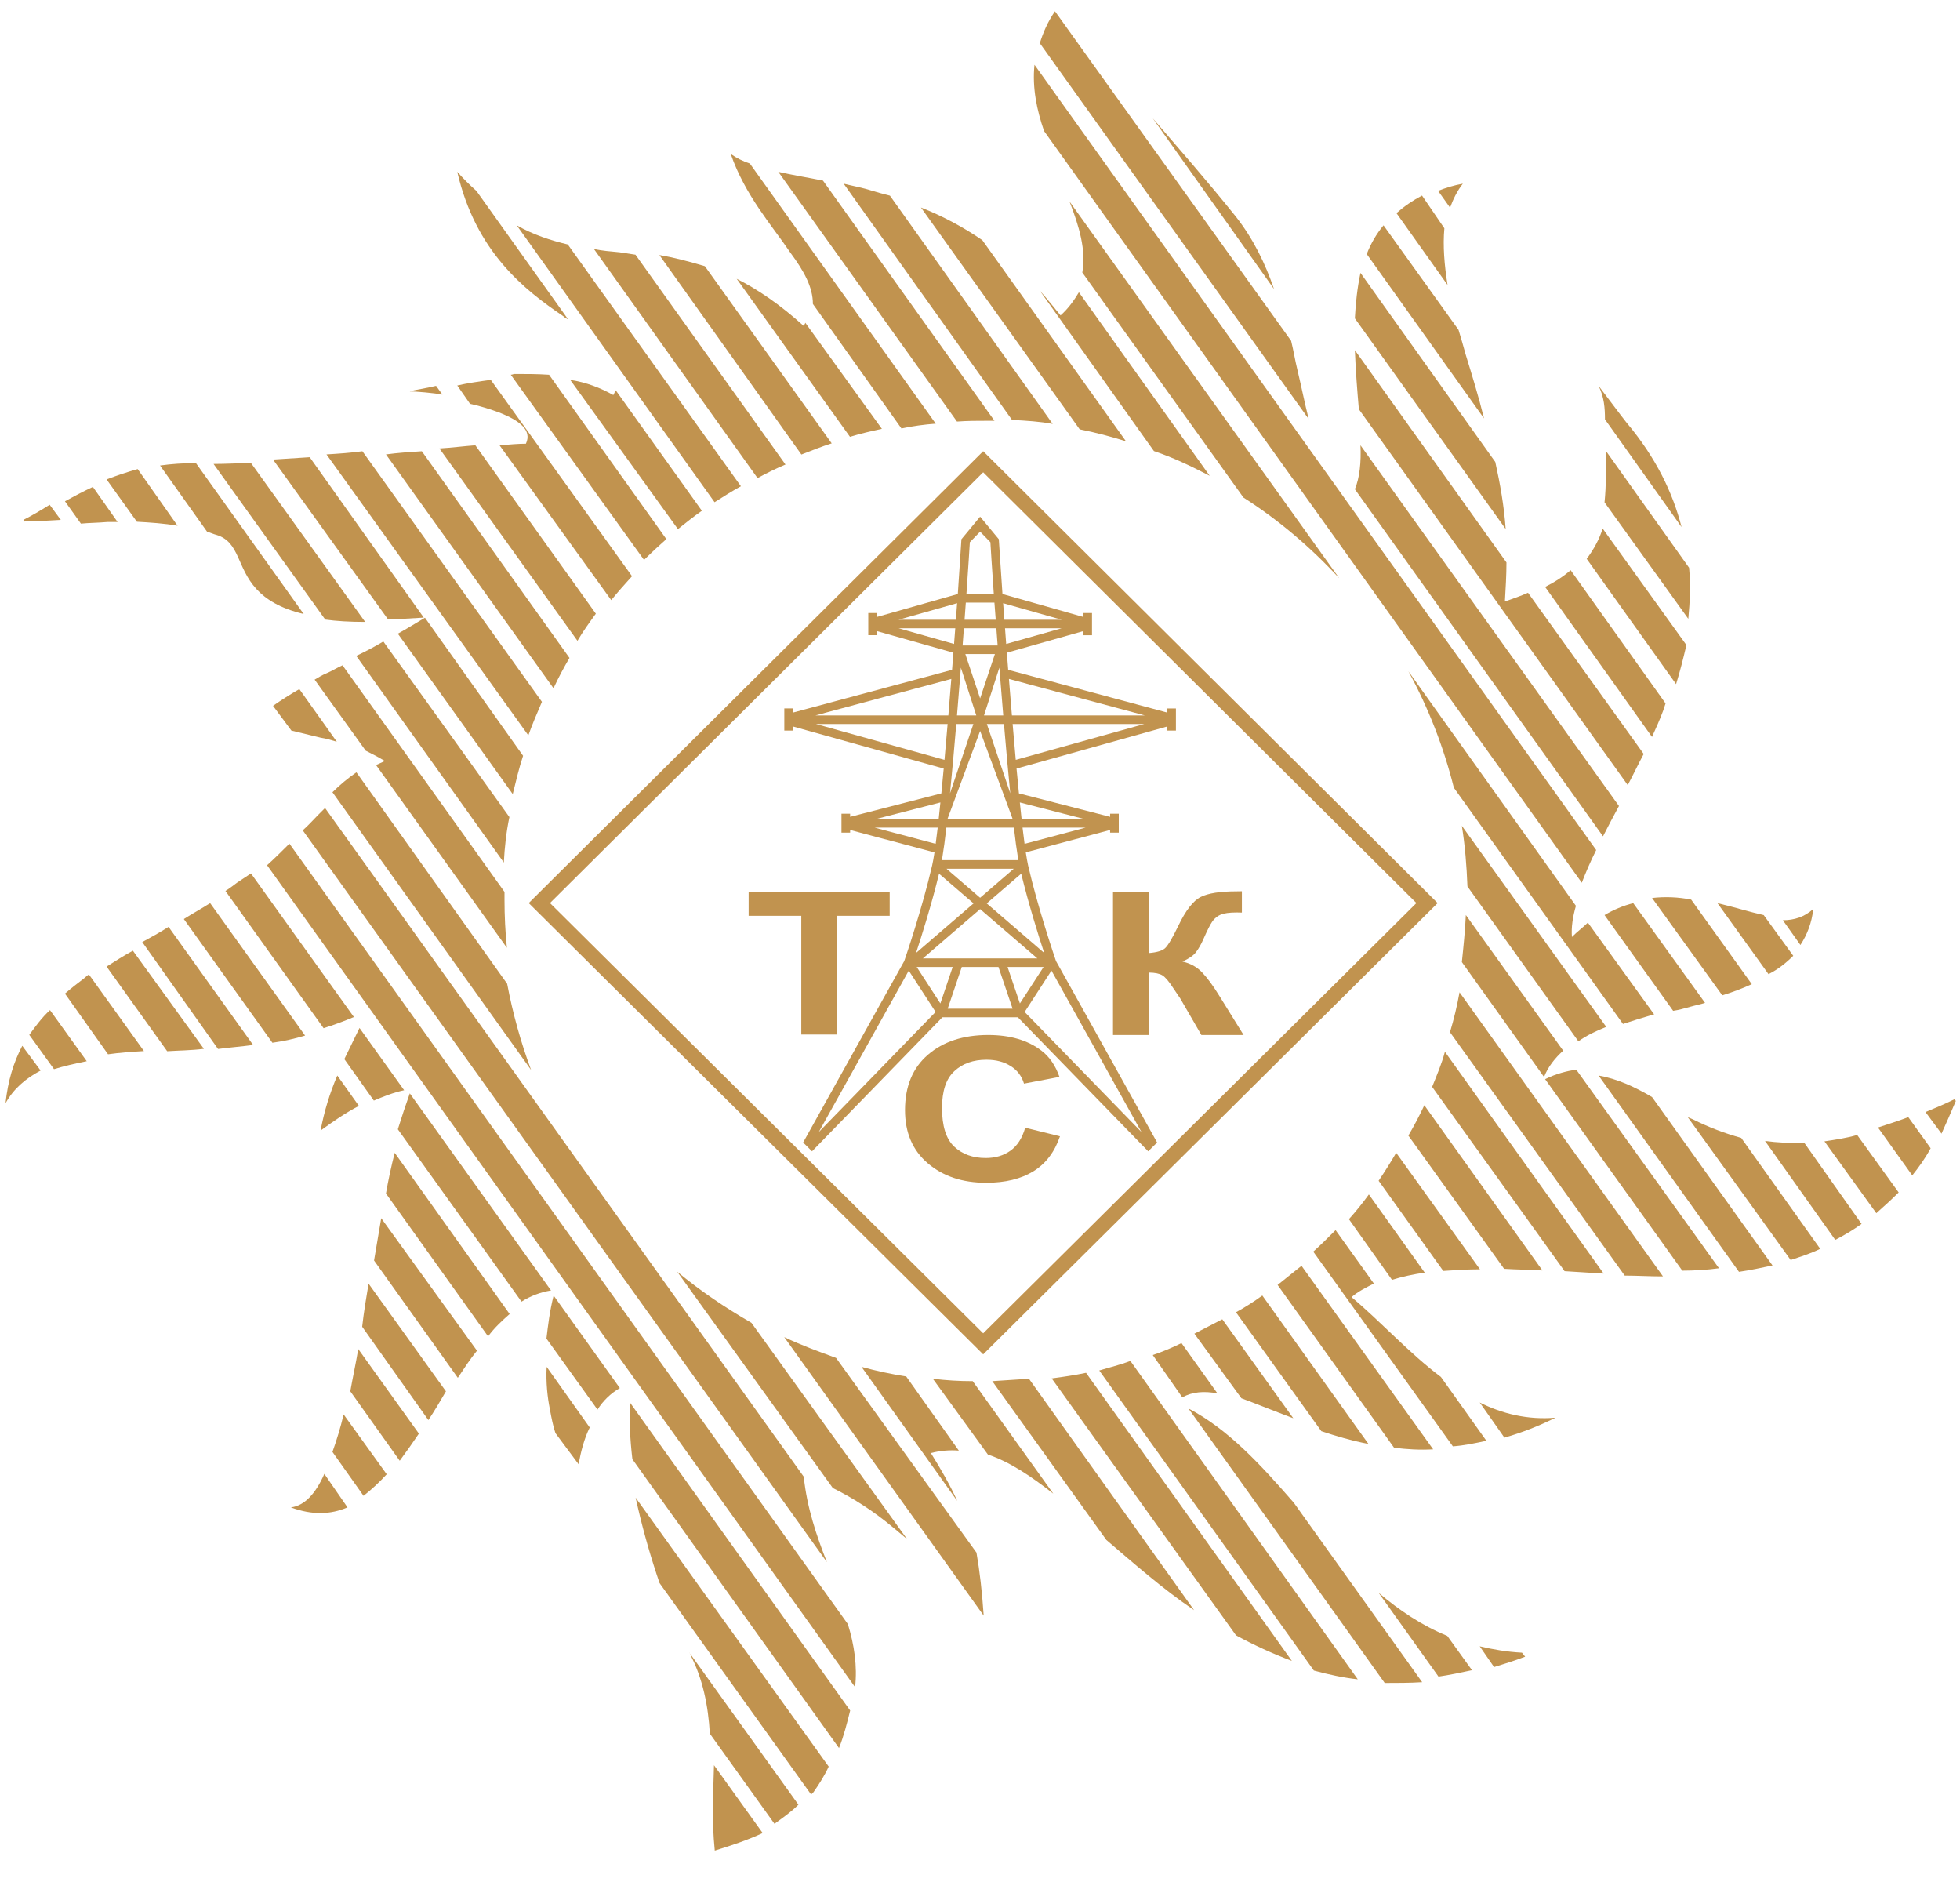 <svg width="50" height="48" viewBox="0 0 50 48" fill="none" xmlns="http://www.w3.org/2000/svg">
<g clip-path="url(#clip0_2754_6)">
<path fill-rule="evenodd" clip-rule="evenodd" d="M38.378 36.667C38.827 36.538 39.264 36.368 39.681 36.158C38.969 36.219 38.317 36.056 37.748 35.771L38.378 36.667ZM38.114 42.518C38.378 42.436 38.643 42.355 38.907 42.253L38.826 42.151C38.439 42.131 38.093 42.07 37.748 41.989L38.114 42.518ZM36.696 42.761C36.981 42.72 37.266 42.659 37.551 42.598L36.92 41.723C36.269 41.458 35.699 41.072 35.169 40.624L36.696 42.761ZM35.324 42.924C35.629 42.924 35.955 42.924 36.28 42.904L33.004 38.325C32.169 37.368 31.335 36.452 30.317 35.923L35.324 42.924ZM18.214 45.021C18.194 45.815 18.153 46.385 18.234 47.199C18.703 47.056 19.11 46.914 19.456 46.751L18.214 45.021ZM17.579 42.14C17.601 42.163 17.615 42.191 17.62 42.222C17.925 42.812 18.068 43.504 18.108 44.216L19.757 46.516C19.981 46.353 20.184 46.211 20.368 46.028L17.579 42.14ZM16.215 38.197C16.235 38.279 16.255 38.381 16.275 38.462C16.426 39.109 16.61 39.747 16.825 40.376L20.692 45.769L20.753 45.708C20.896 45.504 21.038 45.281 21.14 45.056L16.215 38.197ZM16.07 35.771C16.05 36.219 16.07 36.687 16.132 37.217L21.403 44.584C21.525 44.279 21.607 43.953 21.688 43.627L16.07 35.771ZM13.945 34.861C13.925 35.269 13.966 35.635 14.027 35.94C14.067 36.164 14.108 36.367 14.169 36.551L14.759 37.344C14.82 37.019 14.902 36.693 15.044 36.408L13.945 34.861ZM14.123 33.042C14.021 33.449 13.981 33.795 13.94 34.141L15.242 35.952C15.385 35.725 15.58 35.537 15.812 35.403L14.123 33.042ZM8.274 37.591C8.051 38.1 7.765 38.405 7.42 38.446C7.969 38.649 8.437 38.629 8.865 38.446L8.274 37.591ZM8.766 36.075C8.689 36.398 8.593 36.718 8.481 37.031L9.274 38.151C9.486 37.984 9.683 37.8 9.865 37.601L8.766 36.075ZM9.139 34.407C9.078 34.773 8.997 35.139 8.936 35.485L10.197 37.256C10.365 37.029 10.528 36.798 10.686 36.564L9.139 34.407ZM9.402 32.739C9.341 33.105 9.28 33.471 9.239 33.838L10.928 36.219C11.091 35.975 11.233 35.73 11.376 35.486L9.402 32.739ZM9.725 31.07C9.665 31.416 9.603 31.783 9.542 32.149L11.679 35.141C11.842 34.897 11.985 34.673 12.168 34.449L9.725 31.07ZM10.069 29.402C9.981 29.745 9.906 30.092 9.846 30.44L12.451 34.084C12.614 33.86 12.817 33.676 13.001 33.514L10.069 29.402ZM10.454 27.886C10.352 28.171 10.251 28.476 10.149 28.802L13.304 33.198C13.533 33.053 13.789 32.956 14.057 32.913L10.454 27.886ZM8.605 27.431C8.411 27.882 8.268 28.353 8.178 28.835C8.483 28.612 8.808 28.388 9.155 28.205L8.605 27.431ZM9.171 26.218C9.029 26.503 8.906 26.768 8.784 27.012L9.537 28.07C9.781 27.968 10.026 27.866 10.31 27.806L9.171 26.218ZM0.568 26.673C0.344 27.1 0.201 27.568 0.141 28.138C0.344 27.772 0.65 27.508 1.036 27.304L0.568 26.673ZM1.276 25.763C1.073 25.946 0.91 26.17 0.747 26.394L1.378 27.269C1.643 27.188 1.907 27.127 2.213 27.066L1.276 25.763ZM2.268 24.853C2.23 24.875 2.196 24.903 2.166 24.935C1.983 25.077 1.82 25.199 1.657 25.342L2.756 26.889C3.041 26.848 3.346 26.827 3.672 26.807L2.268 24.853ZM3.39 24.247C3.166 24.369 2.942 24.511 2.719 24.653L4.265 26.811C4.571 26.791 4.876 26.791 5.201 26.75L3.39 24.247L3.39 24.247ZM4.3 23.64C4.076 23.783 3.852 23.905 3.629 24.027L5.562 26.754C5.867 26.714 6.152 26.693 6.457 26.652L4.3 23.64ZM5.361 23.034C5.138 23.176 4.914 23.298 4.69 23.44L6.949 26.595C7.231 26.556 7.51 26.495 7.783 26.412L5.361 23.034ZM6.402 22.276L6.036 22.52C5.955 22.581 5.853 22.662 5.751 22.723L8.255 26.224C8.517 26.141 8.775 26.046 9.028 25.939L6.402 22.276ZM7.383 21.517C7.199 21.7 7.016 21.884 6.813 22.067L21.813 43.03C21.874 42.501 21.793 41.952 21.629 41.422L7.383 21.517H7.383ZM8.292 20.608L8.109 20.791C7.987 20.912 7.865 21.055 7.723 21.177L21.094 39.841C20.83 39.169 20.586 38.457 20.504 37.663L8.292 20.608ZM17.276 32.435L21.245 37.951C21.791 38.222 22.303 38.557 22.771 38.948L23.138 39.253L19.169 33.738C18.497 33.351 17.866 32.924 17.276 32.435ZM9.092 19.698C8.873 19.849 8.669 20.019 8.481 20.206L13.548 27.289C13.283 26.575 13.079 25.84 12.938 25.091L9.092 19.698ZM7.636 17.575C7.407 17.708 7.182 17.85 6.965 18.002L7.433 18.633C7.677 18.694 7.942 18.755 8.186 18.816C8.328 18.836 8.45 18.877 8.592 18.918L7.636 17.575H7.636ZM20.006 34.103L25.094 41.206C25.053 40.596 24.992 40.067 24.91 39.599L21.328 34.633C20.881 34.47 20.433 34.307 20.006 34.103ZM8.738 16.968C8.596 17.029 8.474 17.111 8.331 17.171C8.229 17.212 8.128 17.273 8.026 17.334L9.329 19.146C9.491 19.227 9.654 19.308 9.817 19.41C9.736 19.451 9.674 19.471 9.593 19.512L12.931 24.173C12.89 23.767 12.87 23.36 12.87 22.952V22.748L8.738 16.968ZM21.977 34.861L24.419 38.281C24.236 37.874 24.012 37.487 23.747 37.06C23.98 37 24.221 36.979 24.46 36.998L23.117 35.106C22.733 35.046 22.352 34.965 21.977 34.861ZM9.779 16.361C9.555 16.495 9.324 16.617 9.088 16.728L12.853 21.999C12.873 21.612 12.914 21.226 12.995 20.839L9.779 16.361ZM23.797 35.165L25.201 37.098C25.751 37.281 26.3 37.648 26.87 38.096L24.814 35.226C24.468 35.226 24.142 35.206 23.797 35.165ZM10.841 15.755C10.597 15.898 10.373 16.04 10.149 16.162L13.08 20.253C13.161 19.927 13.242 19.581 13.344 19.276L10.841 15.755ZM1.267 12.874C1.043 13.016 0.799 13.159 0.596 13.26L0.616 13.301C0.86 13.301 1.186 13.281 1.552 13.26L1.267 12.874ZM2.37 12.419C2.105 12.541 1.881 12.663 1.657 12.785L2.064 13.355C2.268 13.335 2.492 13.335 2.736 13.314H3L2.37 12.419ZM3.512 11.964C3.227 12.045 2.983 12.127 2.719 12.228L3.492 13.307C3.838 13.327 4.184 13.348 4.53 13.409L3.512 11.964ZM4.999 11.812H4.979C4.674 11.812 4.368 11.833 4.083 11.873L5.284 13.563C5.365 13.583 5.447 13.624 5.528 13.644C6.118 13.827 6.037 14.478 6.546 15.028C6.77 15.272 7.136 15.517 7.747 15.659L4.999 11.812H4.999ZM6.405 11.812C6.079 11.812 5.774 11.833 5.448 11.833L8.297 15.802C8.582 15.842 8.929 15.862 9.315 15.862L6.405 11.812ZM7.901 11.661C7.595 11.681 7.27 11.701 6.965 11.721L9.895 15.792C10.18 15.792 10.485 15.772 10.811 15.752L7.901 11.661ZM25.313 35.226L28.223 39.276C28.916 39.866 29.648 40.517 30.462 41.067L26.249 35.165C25.943 35.185 25.618 35.206 25.313 35.226ZM9.245 11.509C8.96 11.549 8.655 11.57 8.329 11.59L13.478 18.755C13.58 18.47 13.702 18.184 13.825 17.9L9.245 11.509ZM26.829 35.156L31.531 41.709C31.99 41.959 32.466 42.177 32.956 42.361L27.705 35.013C27.419 35.074 27.135 35.115 26.829 35.156ZM10.761 11.509C10.456 11.529 10.151 11.549 9.846 11.59L14.12 17.554C14.242 17.289 14.384 17.025 14.527 16.78L10.761 11.509ZM28.042 34.954L33.517 42.607C33.884 42.708 34.27 42.79 34.637 42.831L28.836 34.71C28.572 34.812 28.307 34.873 28.042 34.954ZM12.126 11.357C11.841 11.378 11.536 11.418 11.21 11.438L14.731 16.344C14.874 16.099 15.037 15.876 15.2 15.652L12.126 11.357ZM11.124 9.841C10.879 9.902 10.574 9.943 10.452 9.983C10.615 9.983 11.083 10.024 11.287 10.065L11.124 9.841ZM29.407 34.56L30.16 35.639C30.425 35.496 30.71 35.476 31.056 35.537L30.14 34.255C29.896 34.377 29.651 34.479 29.407 34.56ZM12.52 9.689C12.215 9.73 11.93 9.771 11.665 9.832L11.991 10.3C12.276 10.361 12.52 10.443 12.744 10.524C13.253 10.727 13.579 10.971 13.416 11.317C13.212 11.317 12.988 11.338 12.744 11.358L15.593 15.306C15.756 15.103 15.939 14.9 16.123 14.696L12.52 9.689ZM30.469 34.015L31.669 35.663C32.056 35.806 32.504 35.989 32.992 36.172L31.181 33.648C30.937 33.77 30.713 33.893 30.469 34.015ZM14.007 9.558C13.722 9.538 13.417 9.538 13.132 9.538C13.091 9.538 13.071 9.558 13.03 9.558L16.429 14.28C16.614 14.098 16.804 13.921 16.999 13.75L14.007 9.558V9.558ZM31.53 33.469L33.708 36.502C34.074 36.624 34.481 36.746 34.909 36.827L32.202 33.042C31.978 33.205 31.754 33.347 31.53 33.469ZM15.707 9.954L15.646 10.076C15.32 9.893 14.953 9.75 14.546 9.689L17.294 13.495C17.497 13.332 17.701 13.17 17.905 13.027L15.707 9.954H15.707ZM12.154 4.87C11.981 4.718 11.818 4.555 11.665 4.382C12.133 6.417 13.375 7.394 14.372 8.066C14.413 8.106 14.454 8.127 14.494 8.147L12.154 4.87ZM32.592 32.772L35.563 36.924C35.889 36.965 36.215 36.985 36.56 36.965L33.202 32.284L32.592 32.772ZM14.484 6.235C14.057 6.133 13.609 5.991 13.182 5.747L18.229 12.809C18.453 12.666 18.677 12.524 18.901 12.402L14.484 6.235ZM32.501 7.373C32.277 6.721 31.972 6.09 31.524 5.521C30.771 4.584 30.038 3.75 29.407 3.017L32.501 7.373ZM33.385 10.688C33.283 10.281 33.202 9.874 33.1 9.446C33.039 9.202 32.998 8.938 32.937 8.693L26.913 0.288C26.729 0.552 26.607 0.837 26.526 1.102L33.385 10.688ZM36.991 5.296C37.073 5.072 37.175 4.868 37.317 4.685C37.093 4.725 36.889 4.787 36.686 4.868L36.991 5.296ZM36.927 7.268C36.846 6.759 36.805 6.271 36.846 5.823L36.276 4.988C36.041 5.111 35.823 5.261 35.624 5.436L36.927 7.268ZM37.858 10.672C37.716 10.102 37.553 9.573 37.39 9.044C37.332 8.833 37.271 8.622 37.207 8.413L35.294 5.747C35.113 5.966 34.968 6.214 34.866 6.48L37.858 10.672ZM38.41 13.493C38.369 12.903 38.267 12.333 38.145 11.783L34.706 6.96C34.624 7.346 34.583 7.733 34.563 8.12L38.41 13.493ZM42.897 13.443C42.673 12.568 42.246 11.673 41.492 10.777C41.33 10.574 40.984 10.105 40.78 9.841C40.923 10.126 40.943 10.411 40.943 10.696L42.897 13.443ZM43.069 15.783C43.11 15.356 43.13 14.908 43.089 14.48L40.973 11.509C40.973 11.977 40.973 12.404 40.932 12.812L43.069 15.783ZM42.757 17.449C42.858 17.123 42.94 16.798 43.021 16.452L40.884 13.48C40.803 13.745 40.66 14.009 40.477 14.253L42.757 17.449ZM42.143 18.795C42.244 18.572 42.346 18.348 42.428 18.124L42.489 17.941L40.067 14.542C39.883 14.704 39.66 14.847 39.416 14.969L42.143 18.795ZM41.524 20.023C41.666 19.759 41.788 19.494 41.931 19.23L38.98 15.118C38.797 15.2 38.614 15.261 38.39 15.342C38.41 14.996 38.43 14.671 38.43 14.345L34.563 8.931C34.584 9.46 34.624 9.969 34.665 10.437L41.524 20.023ZM40.893 21.33C41.015 21.086 41.158 20.821 41.3 20.557L34.706 11.357C34.726 11.785 34.685 12.192 34.563 12.477L40.893 21.33ZM40.352 22.514C40.454 22.249 40.576 21.964 40.719 21.68L26.39 1.652C26.329 2.242 26.451 2.812 26.634 3.342L40.352 22.514ZM45.929 24.101C46.106 23.832 46.218 23.526 46.254 23.206V23.185C46.031 23.389 45.766 23.47 45.481 23.47L45.929 24.101ZM45.115 24.845C45.36 24.723 45.563 24.56 45.746 24.377L44.993 23.339C44.627 23.258 44.24 23.135 43.813 23.034L45.115 24.845ZM43.936 25.386C44.201 25.305 44.465 25.203 44.689 25.101L43.142 22.944C42.814 22.879 42.477 22.865 42.145 22.903L43.936 25.386ZM42.682 25.781C42.825 25.761 42.967 25.72 43.11 25.68C43.252 25.639 43.374 25.618 43.496 25.578L41.664 23.034C41.407 23.1 41.16 23.203 40.932 23.339L42.682 25.781ZM34.164 14.747L27.284 5.14C27.529 5.771 27.712 6.381 27.61 6.951L31.721 12.69C32.617 13.261 33.431 13.953 34.164 14.747ZM41.403 26.116C41.666 26.028 41.93 25.947 42.197 25.871L40.507 23.531C40.385 23.653 40.242 23.754 40.1 23.897C40.08 23.653 40.12 23.388 40.202 23.103L35.928 17.12C36.44 18.056 36.829 19.055 37.088 20.091L41.403 26.116ZM30.861 12.137L27.523 7.455C27.401 7.658 27.259 7.862 27.055 8.045C26.872 7.821 26.71 7.618 26.526 7.414L29.437 11.505C29.925 11.668 30.393 11.892 30.861 12.136L30.861 12.137ZM40.264 26.558C40.467 26.415 40.712 26.293 40.976 26.191L37.292 21.062C37.374 21.571 37.414 22.08 37.435 22.609L40.264 26.558ZM28.724 11.255L25.06 6.126C24.571 5.79 24.045 5.51 23.493 5.292L27.543 10.95C27.95 11.031 28.337 11.133 28.724 11.255ZM39.389 27.468C39.491 27.204 39.674 26.98 39.877 26.797L37.394 23.337C37.374 23.744 37.333 24.151 37.292 24.538L39.389 27.468ZM49.528 28.913C49.65 28.648 49.772 28.363 49.894 28.078L49.853 28.038C49.609 28.16 49.364 28.262 49.12 28.363L49.528 28.913ZM48.782 29.978C48.945 29.775 49.108 29.551 49.251 29.286L48.681 28.493C48.416 28.594 48.151 28.676 47.907 28.757L48.782 29.978ZM47.865 30.942C48.06 30.771 48.251 30.595 48.435 30.413L47.377 28.948C47.092 29.029 46.807 29.07 46.542 29.11L47.865 30.942ZM46.817 31.623C47.051 31.504 47.275 31.368 47.489 31.216L46.023 29.14C45.657 29.16 45.331 29.14 45.026 29.099L46.817 31.623ZM45.68 32.136C45.925 32.054 46.189 31.973 46.434 31.851L44.419 29.022C43.997 28.906 43.588 28.75 43.197 28.554C43.157 28.533 43.096 28.513 43.055 28.493L45.68 32.136ZM44.362 32.438C44.647 32.397 44.932 32.336 45.217 32.275L42.144 27.98C41.696 27.716 41.248 27.512 40.78 27.431L44.362 32.438ZM42.916 32.408C43.221 32.408 43.547 32.388 43.852 32.347L40.209 27.279C39.965 27.32 39.7 27.381 39.416 27.524L42.916 32.408ZM26.854 10.812L22.702 4.99C22.552 4.952 22.403 4.912 22.255 4.868C22.01 4.787 21.766 4.746 21.522 4.685L25.816 10.71C26.183 10.73 26.529 10.75 26.854 10.812ZM41.447 32.534C41.752 32.534 42.078 32.554 42.383 32.554H42.423L37.233 25.308C37.171 25.652 37.09 25.992 36.989 26.326L41.447 32.534ZM25.369 10.732L20.994 4.606C20.587 4.524 20.2 4.463 19.854 4.382L24.413 10.752C24.678 10.732 24.942 10.732 25.207 10.732H25.369ZM39.913 32.421C40.239 32.442 40.584 32.462 40.91 32.483L36.86 26.825C36.779 27.13 36.657 27.415 36.534 27.72L39.913 32.421ZM23.871 10.806L19.129 4.171C18.955 4.114 18.79 4.032 18.641 3.927C19.007 4.985 19.699 5.758 20.167 6.45C20.513 6.918 20.737 7.325 20.737 7.753L22.996 10.928C23.281 10.867 23.586 10.826 23.871 10.806V10.806ZM38.37 32.361C38.696 32.382 39.021 32.382 39.347 32.403L36.335 28.189C36.211 28.453 36.075 28.712 35.928 28.963L38.37 32.361ZM22.497 10.938L20.543 8.231C20.543 8.251 20.522 8.271 20.502 8.312C19.892 7.762 19.321 7.376 18.793 7.111L21.683 11.141C21.947 11.06 22.212 10.999 22.497 10.938ZM36.818 32.415C37.123 32.394 37.429 32.374 37.754 32.374L35.617 29.402C35.475 29.645 35.326 29.882 35.169 30.115L36.818 32.415ZM21.217 11.308L17.981 6.789C17.574 6.668 17.188 6.566 16.821 6.505L20.444 11.593C20.708 11.492 20.953 11.39 21.217 11.308L21.217 11.308ZM35.51 32.642C35.775 32.56 36.06 32.499 36.345 32.458L34.92 30.464C34.762 30.683 34.592 30.894 34.411 31.095L35.51 32.642ZM20.038 11.848L16.211 6.496C16.069 6.475 15.947 6.455 15.804 6.434C15.581 6.414 15.357 6.394 15.153 6.353L19.325 12.194C19.549 12.072 19.793 11.95 20.038 11.848ZM34.478 33.083C34.641 32.941 34.845 32.839 35.048 32.737L34.071 31.374C33.888 31.557 33.705 31.74 33.502 31.923L37.063 36.889C37.348 36.869 37.633 36.808 37.918 36.747L36.758 35.119C35.944 34.508 35.231 33.714 34.478 33.083Z" fill="#C1934F"/>
<path d="M25.08 34.542L13.624 23.168L13.488 23.033L13.624 22.897L25.08 11.509L25.081 11.51L25.082 11.509L36.538 22.897L36.674 23.033L36.538 23.168L25.082 34.542L25.081 34.541L25.08 34.542ZM25.081 12.046L14.03 23.032L25.081 34.006L36.133 23.032L25.081 12.046Z" fill="#C1934F"/>
<path fill-rule="evenodd" clip-rule="evenodd" d="M24.041 25.945L20.715 29.364L20.488 29.139L23.068 24.51C23.105 24.404 23.527 23.166 23.779 22.072C23.798 21.99 23.818 21.877 23.839 21.74L21.687 21.168V21.236H21.466V20.753H21.687V20.833L24.014 20.235C24.034 20.032 24.054 19.82 24.074 19.602L20.247 18.534L20.229 18.529V18.634H20.008V18.068H20.228V18.174L20.248 18.169L24.287 17.084C24.299 16.937 24.31 16.79 24.321 16.647L22.377 16.098L22.37 16.096V16.2H22.15V15.635H22.37V15.735L22.377 15.733L24.434 15.15C24.465 14.717 24.496 14.185 24.526 13.753L25.003 13.177L25.48 13.753C25.511 14.185 25.541 14.717 25.573 15.15L27.629 15.733L27.636 15.735V15.635H27.857V16.201H27.636V16.096L27.629 16.098L25.685 16.647L25.719 17.084L29.758 18.169L29.778 18.174V18.069H29.998V18.634H29.778V18.529L29.759 18.534L25.932 19.602C25.953 19.82 25.973 20.032 25.993 20.235L28.319 20.833V20.753H28.54V21.236H28.319V21.168L26.168 21.739C26.189 21.877 26.209 21.99 26.227 22.072C26.479 23.166 26.902 24.404 26.938 24.51L29.518 29.139L29.291 29.364L25.965 25.945H24.042L24.041 25.945ZM25.003 13.56L24.741 13.829C24.733 13.946 24.701 14.504 24.654 15.149H25.352C25.305 14.503 25.273 13.946 25.265 13.829L25.003 13.56V13.56ZM24.638 15.369L24.606 15.806H25.401L25.368 15.369H24.638ZM24.589 16.024L24.556 16.462H25.45L25.417 16.024H24.589ZM24.626 16.681L25.003 17.813L25.38 16.681H24.626ZM25.003 18.642L24.17 20.889H25.833L25.003 18.642ZM24.142 21.108C24.111 21.385 24.074 21.662 24.029 21.938H25.977C25.933 21.662 25.895 21.385 25.865 21.108H24.142ZM24.145 22.157L25.003 22.897L25.862 22.157H24.145ZM25.003 23.186L23.543 24.444H26.463L25.003 23.186ZM24.535 24.662L24.176 25.726H25.831L25.471 24.662H24.535ZM25.703 24.662H26.622L26.018 25.593L25.703 24.662ZM26.637 24.304L25.171 23.041L26.051 22.283C26.241 23.066 26.499 23.885 26.637 24.304ZM25.772 20.233L25.175 18.465H25.611C25.664 19.084 25.718 19.692 25.772 20.233ZM25.102 18.246L25.494 17.029C25.526 17.426 25.559 17.837 25.593 18.246H25.102ZM27.66 20.889H26.061C26.046 20.755 26.031 20.614 26.016 20.466L27.66 20.889ZM26.085 21.108H27.694L26.137 21.522C26.118 21.384 26.101 21.246 26.085 21.108L26.085 21.108ZM29.202 18.246H25.814C25.788 17.936 25.763 17.626 25.738 17.316L29.202 18.246ZM25.832 18.465H29.192L25.912 19.38C25.884 19.075 25.858 18.77 25.832 18.465ZM27.082 15.806H25.622C25.61 15.66 25.6 15.519 25.59 15.384L27.082 15.806ZM25.638 16.024H27.082L25.668 16.424L25.638 16.024ZM26.139 25.81L26.823 24.755L29.119 28.873L26.139 25.81ZM24.303 24.662H23.385L23.989 25.593L24.303 24.662ZM23.369 24.304L24.836 23.041L23.955 22.283C23.766 23.066 23.507 23.885 23.369 24.304ZM24.235 20.233L24.831 18.465H24.395C24.346 19.055 24.292 19.645 24.235 20.233ZM24.905 18.246L24.512 17.029C24.48 17.434 24.447 17.84 24.413 18.246H24.905ZM22.346 20.889H23.946C23.96 20.755 23.975 20.614 23.99 20.466L22.346 20.889ZM23.921 21.108H22.312L23.869 21.521C23.886 21.397 23.904 21.258 23.921 21.108ZM20.804 18.246H24.193C24.219 17.935 24.244 17.623 24.268 17.316L20.804 18.246ZM24.174 18.465H20.814L24.094 19.38C24.121 19.083 24.148 18.776 24.174 18.465ZM22.924 15.806H24.385C24.396 15.66 24.407 15.519 24.416 15.384L22.924 15.806ZM24.369 16.024H22.924L24.338 16.424L24.369 16.024ZM23.867 25.81L23.183 24.755L20.887 28.873L23.867 25.81Z" fill="#C1934F"/>
<path fill-rule="evenodd" clip-rule="evenodd" d="M26.153 28.762L27.04 28.981C26.904 29.382 26.677 29.68 26.36 29.875C26.043 30.069 25.642 30.166 25.155 30.166C24.553 30.166 24.057 30.001 23.669 29.67C23.281 29.34 23.087 28.888 23.087 28.314C23.087 27.708 23.282 27.236 23.672 26.901C24.061 26.565 24.575 26.397 25.21 26.397C25.766 26.397 26.217 26.53 26.563 26.793C26.77 26.949 26.924 27.173 27.027 27.466L26.122 27.638C26.07 27.453 25.95 27.293 25.785 27.192C25.615 27.082 25.408 27.028 25.165 27.028C24.828 27.028 24.555 27.125 24.346 27.319C24.135 27.512 24.031 27.826 24.031 28.26C24.031 28.719 24.134 29.047 24.34 29.242C24.547 29.438 24.815 29.535 25.146 29.535C25.39 29.535 25.6 29.474 25.775 29.349C25.95 29.225 26.077 29.029 26.153 28.762ZM20.441 26.385V23.358H19.098V22.743H22.696V23.358H21.36V26.385H20.441ZM28.393 22.756H29.311V24.307C29.515 24.29 29.654 24.248 29.725 24.18C29.797 24.112 29.909 23.923 30.059 23.613C30.248 23.218 30.439 22.973 30.63 22.877C30.82 22.781 31.125 22.733 31.548 22.733C31.569 22.733 31.613 22.732 31.681 22.73V23.275L31.551 23.272C31.363 23.272 31.226 23.291 31.139 23.328C31.054 23.364 30.982 23.423 30.929 23.498C30.875 23.575 30.796 23.731 30.691 23.969C30.643 24.081 30.582 24.187 30.51 24.285C30.445 24.37 30.33 24.45 30.165 24.524C30.369 24.57 30.537 24.664 30.67 24.805C30.803 24.945 30.949 25.144 31.107 25.401L31.725 26.398H30.648L30.105 25.46C30.096 25.446 30.078 25.421 30.052 25.383C30.012 25.327 29.974 25.27 29.937 25.212C29.821 25.032 29.726 24.92 29.652 24.875C29.578 24.83 29.464 24.807 29.311 24.805V26.398H28.393V22.756Z" fill="#C1934F"/>
</g>
<defs>
<clipPath id="clip0_2754_6">
<rect width="50" height="47.205" fill="white"/>
</clipPath>
</defs>
</svg>
